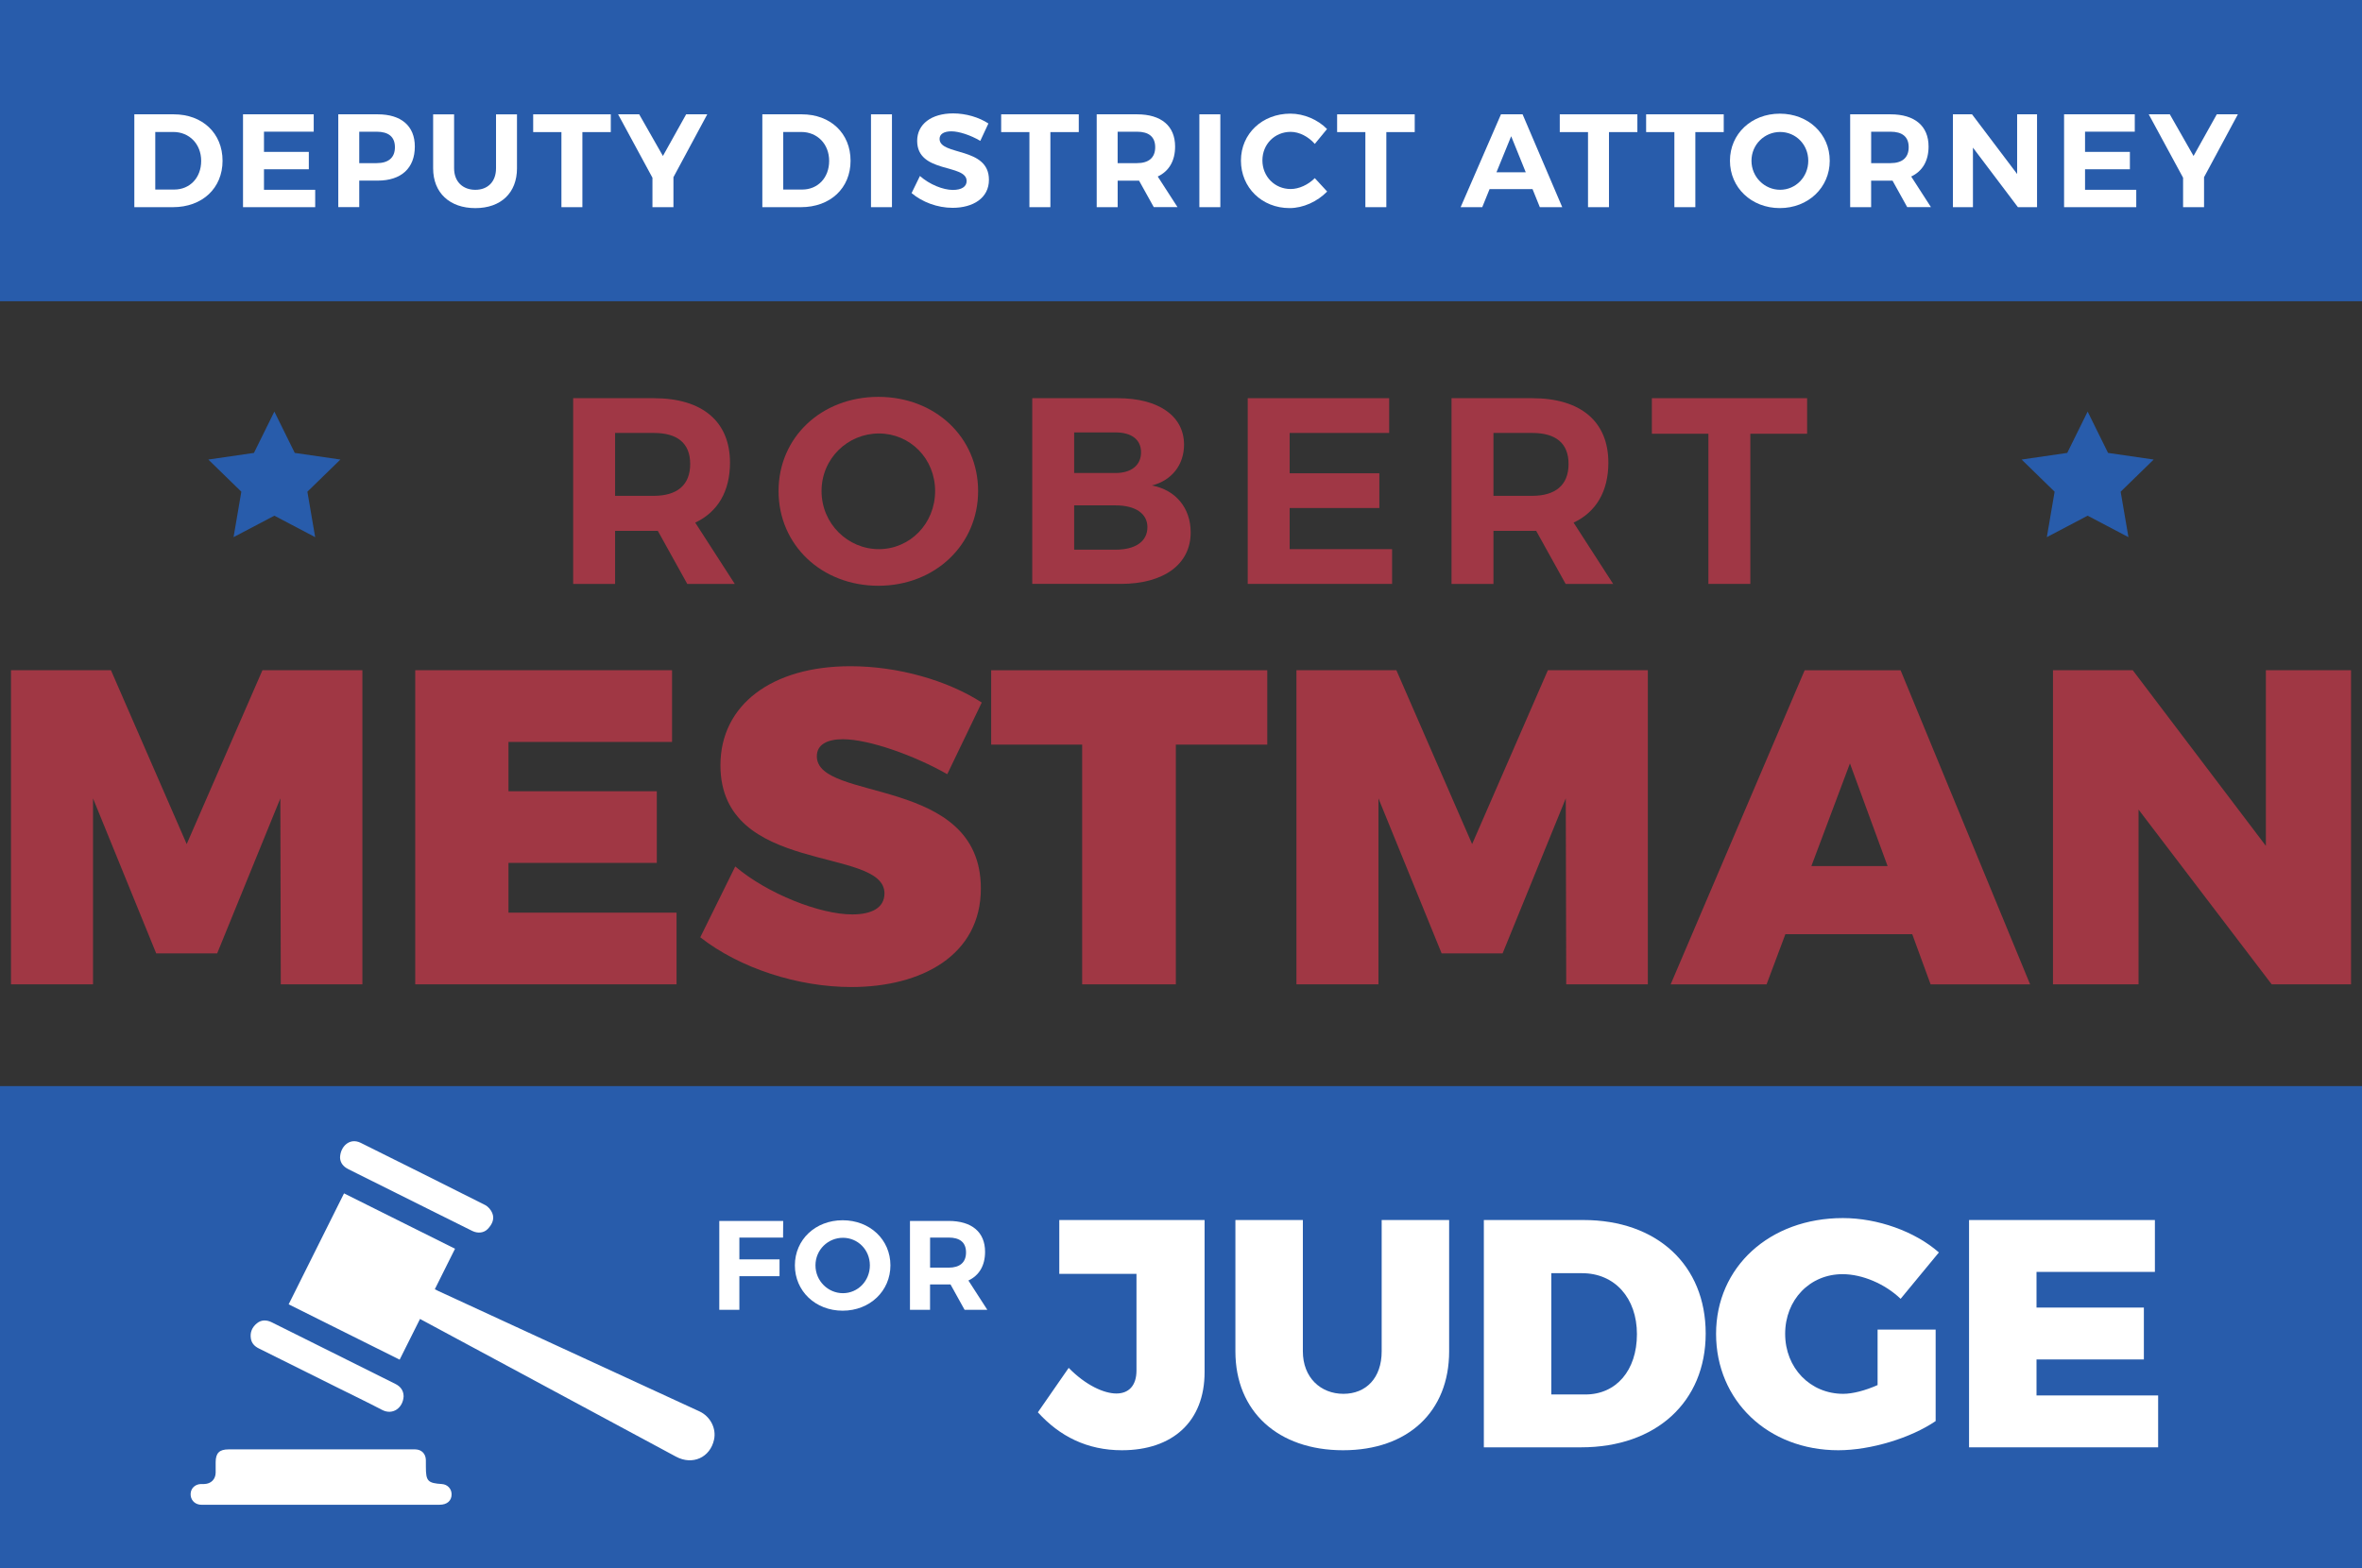 <?xml version="1.0" encoding="UTF-8"?>
<svg id="Layer_1" data-name="Layer 1" xmlns="http://www.w3.org/2000/svg" viewBox="0 0 801.08 531.94">
  <rect x="0" y="0" width="801.08" height="531.94" fill="#333333" stroke="none"/>
  <defs>
    <style>
      .cls-1 {
        fill: #a03744;
      }

      .cls-1, .cls-2, .cls-3, .cls-4 {
        stroke-width: 0px;
      }

      .cls-2 {
        fill: #285cab;
      }

      .cls-3 {
        fill: #a03745;
      }

      .cls-4 {
        fill: #fff;
      }
    </style>
  </defs>
  <rect class="cls-2" width="801.08" height="102.19"/>
  <rect class="cls-2" y="368.44" width="801.08" height="163.5"/>
  <g>
    <path class="cls-4" d="M58.92,38.78c9.76,0,16.56,6.43,16.56,15.75s-6.88,15.75-16.83,15.75h-13.09v-31.5h13.36ZM52.67,64.3h6.43c5.26,0,9.13-3.96,9.13-9.72s-4.05-9.81-9.45-9.81h-6.12v19.53Z"/>
    <path class="cls-4" d="M89.53,44.68v6.84h15.21v5.89h-15.21v6.98h17.37v5.89h-24.48v-31.5h23.98v5.89h-16.87Z"/>
    <path class="cls-4" d="M128.09,38.78c8.01,0,12.6,3.96,12.6,10.93,0,7.33-4.59,11.56-12.6,11.56h-6.25v9h-7.11v-31.5h13.36ZM121.84,55.34h5.89c3.96,0,6.21-1.8,6.21-5.4s-2.25-5.26-6.21-5.26h-5.89v10.66Z"/>
    <path class="cls-4" d="M175.34,57.1c0,8.32-5.45,13.5-14.13,13.5s-14.31-5.17-14.31-13.5v-18.31h7.11v18.31c0,4.54,2.97,7.29,7.2,7.29s7.02-2.75,7.02-7.29v-18.31h7.11v18.31Z"/>
    <path class="cls-4" d="M197.52,44.81v25.47h-7.11v-25.47h-9.58v-6.03h26.32v6.03h-9.63Z"/>
    <path class="cls-4" d="M228.39,70.28h-7.11v-9.99l-11.65-21.51h7.15l8.05,14.13,7.88-14.13h7.16l-11.47,21.33v10.17Z"/>
    <path class="cls-4" d="M271.91,38.78c9.76,0,16.56,6.43,16.56,15.75s-6.88,15.75-16.83,15.75h-13.09v-31.5h13.36ZM265.65,64.3h6.43c5.26,0,9.13-3.96,9.13-9.72s-4.05-9.81-9.45-9.81h-6.12v19.53Z"/>
    <path class="cls-4" d="M295.4,70.28v-31.5h7.11v31.5h-7.11Z"/>
    <path class="cls-4" d="M335.22,41.89l-2.75,5.9c-3.33-1.98-7.29-3.24-9.81-3.24-2.38,0-4,.85-4,2.56,0,5.8,16.78,2.56,16.74,13.9,0,6.16-5.35,9.49-12.33,9.49-5.17,0-10.35-1.98-13.9-5l2.83-5.8c3.24,2.88,7.83,4.73,11.16,4.73,2.92,0,4.68-1.08,4.68-3.02,0-5.94-16.78-2.47-16.78-13.63,0-5.71,4.9-9.31,12.19-9.31,4.41,0,8.82,1.35,11.97,3.42Z"/>
    <path class="cls-4" d="M356.24,44.81v25.47h-7.11v-25.47h-9.58v-6.03h26.32v6.03h-9.63Z"/>
    <path class="cls-4" d="M386.3,61.28h-7.24v9h-7.11v-31.5h13.68c8.23,0,12.91,3.96,12.91,10.93,0,4.86-2.07,8.37-5.89,10.17l6.71,10.39h-8.05l-5-9ZM385.62,55.34c3.92,0,6.17-1.8,6.17-5.4s-2.25-5.26-6.17-5.26h-6.57v10.66h6.57Z"/>
    <path class="cls-4" d="M406.77,70.28v-31.5h7.11v31.5h-7.11Z"/>
    <path class="cls-4" d="M450.06,43.78l-4.14,5.04c-2.16-2.47-5.26-4.09-8.19-4.09-5.4,0-9.58,4.19-9.58,9.67s4.18,9.72,9.58,9.72c2.83,0,5.94-1.44,8.19-3.69l4.19,4.54c-3.33,3.42-8.15,5.62-12.73,5.62-9.41,0-16.51-6.97-16.51-16.11s7.24-15.93,16.78-15.93c4.54,0,9.31,2.02,12.42,5.22Z"/>
    <path class="cls-4" d="M470.18,44.81v25.47h-7.11v-25.47h-9.58v-6.03h26.32v6.03h-9.63Z"/>
    <path class="cls-4" d="M505.19,64.16l-2.48,6.12h-7.33l13.68-31.5h7.33l13.45,31.5h-7.6l-2.47-6.12h-14.58ZM512.52,46.21l-4.99,12.24h9.94l-4.95-12.24Z"/>
    <path class="cls-4" d="M545.69,44.81v25.47h-7.11v-25.47h-9.58v-6.03h26.32v6.03h-9.63Z"/>
    <path class="cls-4" d="M574.98,44.81v25.47h-7.11v-25.47h-9.58v-6.03h26.32v6.03h-9.63Z"/>
    <path class="cls-4" d="M620.56,54.53c0,9.09-7.29,16.06-16.92,16.06s-16.92-6.93-16.92-16.06,7.29-15.97,16.92-15.97,16.92,6.84,16.92,15.97ZM594.02,54.53c0,5.54,4.46,9.85,9.72,9.85s9.54-4.32,9.54-9.85-4.27-9.76-9.54-9.76-9.72,4.23-9.72,9.76Z"/>
    <path class="cls-4" d="M641.85,61.28h-7.25v9h-7.11v-31.5h13.68c8.23,0,12.91,3.96,12.91,10.93,0,4.86-2.07,8.37-5.89,10.17l6.7,10.39h-8.05l-4.99-9ZM641.18,55.34c3.91,0,6.16-1.8,6.16-5.4s-2.25-5.26-6.16-5.26h-6.57v10.66h6.57Z"/>
    <path class="cls-4" d="M684.38,70.28l-15.25-20.2v20.2h-6.79v-31.5h6.48l15.3,20.25v-20.25h6.75v31.5h-6.48Z"/>
    <path class="cls-4" d="M707.15,44.68v6.84h15.21v5.89h-15.21v6.98h17.37v5.89h-24.48v-31.5h23.98v5.89h-16.87Z"/>
    <path class="cls-4" d="M747.51,70.28h-7.11v-9.99l-11.65-21.51h7.15l8.05,14.13,7.88-14.13h7.15l-11.47,21.33v10.17Z"/>
  </g>
  <g>
    <polygon class="cls-2" points="708.03 139.62 714.95 153.64 730.43 155.89 719.23 166.8 721.87 182.22 708.03 174.94 694.19 182.22 696.83 166.8 685.64 155.89 701.11 153.64 708.03 139.62"/>
    <polygon class="cls-2" points="93.05 139.62 99.97 153.64 115.45 155.89 104.25 166.8 106.89 182.22 93.05 174.94 79.21 182.22 81.85 166.8 70.65 155.89 86.13 153.64 93.05 139.62"/>
    <g>
      <path class="cls-3" d="M223.1,180.08h-14.49v18h-14.22v-63h27.36c16.47,0,25.83,7.92,25.83,21.87,0,9.72-4.14,16.74-11.79,20.34l13.41,20.79h-16.11l-9.99-18ZM221.75,168.2c7.83,0,12.33-3.6,12.33-10.8s-4.5-10.53-12.33-10.53h-13.14v21.33h13.14Z"/>
      <path class="cls-3" d="M331.73,166.58c0,18.18-14.58,32.13-33.84,32.13s-33.84-13.86-33.84-32.13,14.58-31.95,33.84-31.95,33.84,13.68,33.84,31.95ZM278.63,166.58c0,11.07,8.91,19.71,19.44,19.71s19.08-8.64,19.08-19.71-8.55-19.53-19.08-19.53-19.44,8.46-19.44,19.53Z"/>
      <path class="cls-3" d="M379.07,135.08c13.86,0,22.5,6.03,22.5,15.75,0,6.84-4.14,12.15-10.89,13.86,8.1,1.53,13.14,7.65,13.14,15.93,0,10.8-9.09,17.46-23.76,17.46h-29.97v-63h28.98ZM364.31,160.46h14.04c5.31,0,8.64-2.61,8.64-7.02s-3.33-6.75-8.64-6.75h-14.04v13.77ZM364.31,186.47h14.04c6.75,0,10.8-2.79,10.8-7.65,0-4.59-4.05-7.38-10.8-7.38h-14.04v15.03Z"/>
      <path class="cls-3" d="M437.39,146.87v13.68h30.42v11.79h-30.42v13.95h34.74v11.79h-48.96v-63h47.97v11.79h-33.75Z"/>
      <path class="cls-3" d="M521,180.08h-14.49v18h-14.22v-63h27.36c16.47,0,25.83,7.92,25.83,21.87,0,9.72-4.14,16.74-11.79,20.34l13.41,20.79h-16.11l-9.99-18ZM519.65,168.2c7.83,0,12.33-3.6,12.33-10.8s-4.5-10.53-12.33-10.53h-13.14v21.33h13.14Z"/>
      <path class="cls-3" d="M593.63,147.14v50.94h-14.22v-50.94h-19.17v-12.06h52.65v12.06h-19.26Z"/>
    </g>
  </g>
  <g>
    <path class="cls-1" d="M95.23,333.92l-.15-63.08-21.43,52.59h-20.67l-21.43-52.59v63.08H3.73v-106.56h33.9l25.69,58.98,25.69-58.98h33.9v106.56h-27.67Z"/>
    <path class="cls-1" d="M172.45,251.69v16.72h50.31v24.32h-50.31v16.87h57v24.32h-88.62v-106.56h87.1v24.32h-55.48Z"/>
    <path class="cls-1" d="M332.97,238.31l-11.7,24.32c-10.94-6.23-26.45-11.86-35.42-11.86-5.32,0-8.82,1.82-8.82,5.78,0,15.66,55.63,6.38,55.63,44.84,0,22.65-20.06,33.44-43.93,33.44-18.09,0-37.85-6.38-51.23-16.87l11.86-24.02c10.94,9.27,28.73,16.26,39.67,16.26,6.69,0,10.94-2.28,10.94-7.14,0-16.11-55.63-5.93-55.63-43.47,0-20.52,17.48-33.59,44.08-33.59,16.27,0,32.99,4.86,44.54,12.31Z"/>
    <path class="cls-1" d="M398.79,252.6v81.32h-31.77v-81.32h-30.86v-25.23h93.64v25.23h-31.01Z"/>
    <path class="cls-1" d="M531.19,333.92l-.15-63.08-21.43,52.59h-20.67l-21.43-52.59v63.08h-27.82v-106.56h33.9l25.69,58.98,25.69-58.98h33.9v106.56h-27.67Z"/>
    <path class="cls-1" d="M605.52,316.9l-6.38,17.03h-32.53l45.45-106.56h32.53l43.93,106.56h-33.75l-6.23-17.03h-43.02ZM627.41,258.98l-13.07,34.81h25.84l-12.77-34.81Z"/>
    <path class="cls-1" d="M770.45,333.92l-45.15-59.28v59.28h-29.03v-106.56h27.06l45.15,59.59v-59.59h28.88v106.56h-26.91Z"/>
  </g>
  <g>
    <g>
      <g>
        <path class="cls-4" d="M250.76,419.82v7.41h13.62v5.69h-13.62v11.42h-6.81v-30.16h21.67l-.04,5.64h-14.82Z"/>
        <path class="cls-4" d="M301.99,429.25c0,8.7-6.98,15.38-16.2,15.38s-16.2-6.64-16.2-15.38,6.98-15.3,16.2-15.3,16.2,6.55,16.2,15.3ZM276.57,429.25c0,5.3,4.27,9.44,9.31,9.44s9.14-4.14,9.14-9.44-4.09-9.35-9.14-9.35-9.31,4.05-9.31,9.35Z"/>
        <path class="cls-4" d="M322.37,435.72h-6.94v8.62h-6.81v-30.16h13.1c7.89,0,12.37,3.79,12.37,10.47,0,4.65-1.98,8.01-5.65,9.74l6.42,9.95h-7.71l-4.78-8.62ZM321.73,430.03c3.75,0,5.9-1.72,5.9-5.17s-2.15-5.04-5.9-5.04h-6.29v10.21h6.29Z"/>
      </g>
      <g>
        <path class="cls-4" d="M408.54,465.46c0,16.83-10.89,26.51-28.05,26.51-11.77,0-21.12-4.73-28.49-12.87l10.45-15.07c5.83,5.94,11.99,8.69,16.17,8.69s6.82-2.64,6.82-7.81v-32.78h-26.18v-18.26h49.28v51.59Z"/>
        <path class="cls-4" d="M491.48,458.42c0,20.46-13.97,33.55-35.97,33.55s-36.52-13.09-36.52-33.55v-44.55h22.88v44.55c0,8.91,6.05,14.41,13.75,14.41s12.98-5.39,12.98-14.41v-44.55h22.88v44.55Z"/>
        <path class="cls-4" d="M537.02,413.87c24.97,0,41.47,15.29,41.47,38.5s-16.83,38.61-42.24,38.61h-33v-77.11h33.77ZM526.13,473.05h11.55c10.45,0,17.49-8.14,17.49-20.46s-7.59-20.68-18.59-20.68h-10.45v41.14Z"/>
        <path class="cls-4" d="M656.48,451.05v31.02c-8.36,5.72-22,9.9-33,9.9-23.87,0-41.47-16.83-41.47-39.49s18.15-39.27,43.01-39.27c11.77,0,24.42,4.51,32.56,11.66l-12.98,15.73c-5.28-5.06-12.98-8.36-19.69-8.36-11.11,0-19.47,8.69-19.47,20.24s8.47,20.35,19.69,20.35c3.19,0,7.48-1.1,11.66-2.97v-18.81h19.69Z"/>
        <path class="cls-4" d="M690.69,431.47v12.1h36.41v17.6h-36.41v12.21h41.25v17.6h-64.13v-77.11h63.03v17.6h-40.15Z"/>
      </g>
    </g>
    <path class="cls-4" d="M154.32,423.61c-12.58-6.28-25.04-12.49-37.64-18.78-6.26,12.55-12.49,25.04-18.78,37.64,12.53,6.25,24.99,12.46,37.64,18.77,2.29-4.58,4.57-9.13,6.91-13.81,2.94,1.58,5.78,3.11,8.62,4.64,26.06,14.02,52.12,28.06,78.19,42.07,5.62,3.02,11.59.3,12.91-5.77.83-3.81-1.25-7.87-4.96-9.59-15.52-7.17-31.05-14.32-46.58-21.47-14.02-6.46-28.03-12.92-42.04-19.39-.34-.16-.67-.34-1.12-.57,2.29-4.59,4.54-9.1,6.85-13.73ZM149.1,510.46c2.54,0,4.09-1.38,4.06-3.58-.02-1.86-1.4-3.31-3.27-3.44-4.8-.31-5.45-1-5.45-5.79,0-.81.02-1.62-.01-2.43-.08-2.11-1.48-3.5-3.58-3.54-1.88-.03-3.76,0-5.63,0-19.25,0-38.5,0-57.74,0-3.08,0-4.33,1.25-4.34,4.35,0,1.19.02,2.39,0,3.58-.05,2.22-1.57,3.73-3.81,3.82-.43.02-.85,0-1.28.01-1.92.09-3.33,1.46-3.4,3.31-.07,1.88,1.17,3.39,3.04,3.67.42.06.85.04,1.28.04,13.32,0,26.63,0,39.95,0,13.4,0,26.8,0,40.2,0ZM134.07,469.46c-9.62-4.78-19.22-9.59-28.83-14.38-4.35-2.17-8.7-4.33-13.05-6.5-1.75-.87-3.51-.93-5.05.32-1.62,1.31-2.41,3.07-2.05,5.21.27,1.61,1.29,2.63,2.71,3.33,8.97,4.46,17.94,8.94,26.91,13.4,4.96,2.47,9.96,4.87,14.87,7.44,3.68,1.93,7.13-.76,7.31-4.61-.04-2-1.05-3.33-2.81-4.21ZM118.07,396.59c9.89,4.92,19.76,9.85,29.64,14.78,4.16,2.07,8.31,4.16,12.48,6.21,1.86.91,3.93.69,5.23-.67,1.45-1.52,2.4-3.38,1.51-5.46-.45-1.05-1.38-2.15-2.38-2.66-14.04-7.09-28.13-14.09-42.21-21.1-3.75-1.87-6.94,1.26-7.01,5.03.07,1.67,1.02,3,2.75,3.86Z"/>
  </g>
</svg>